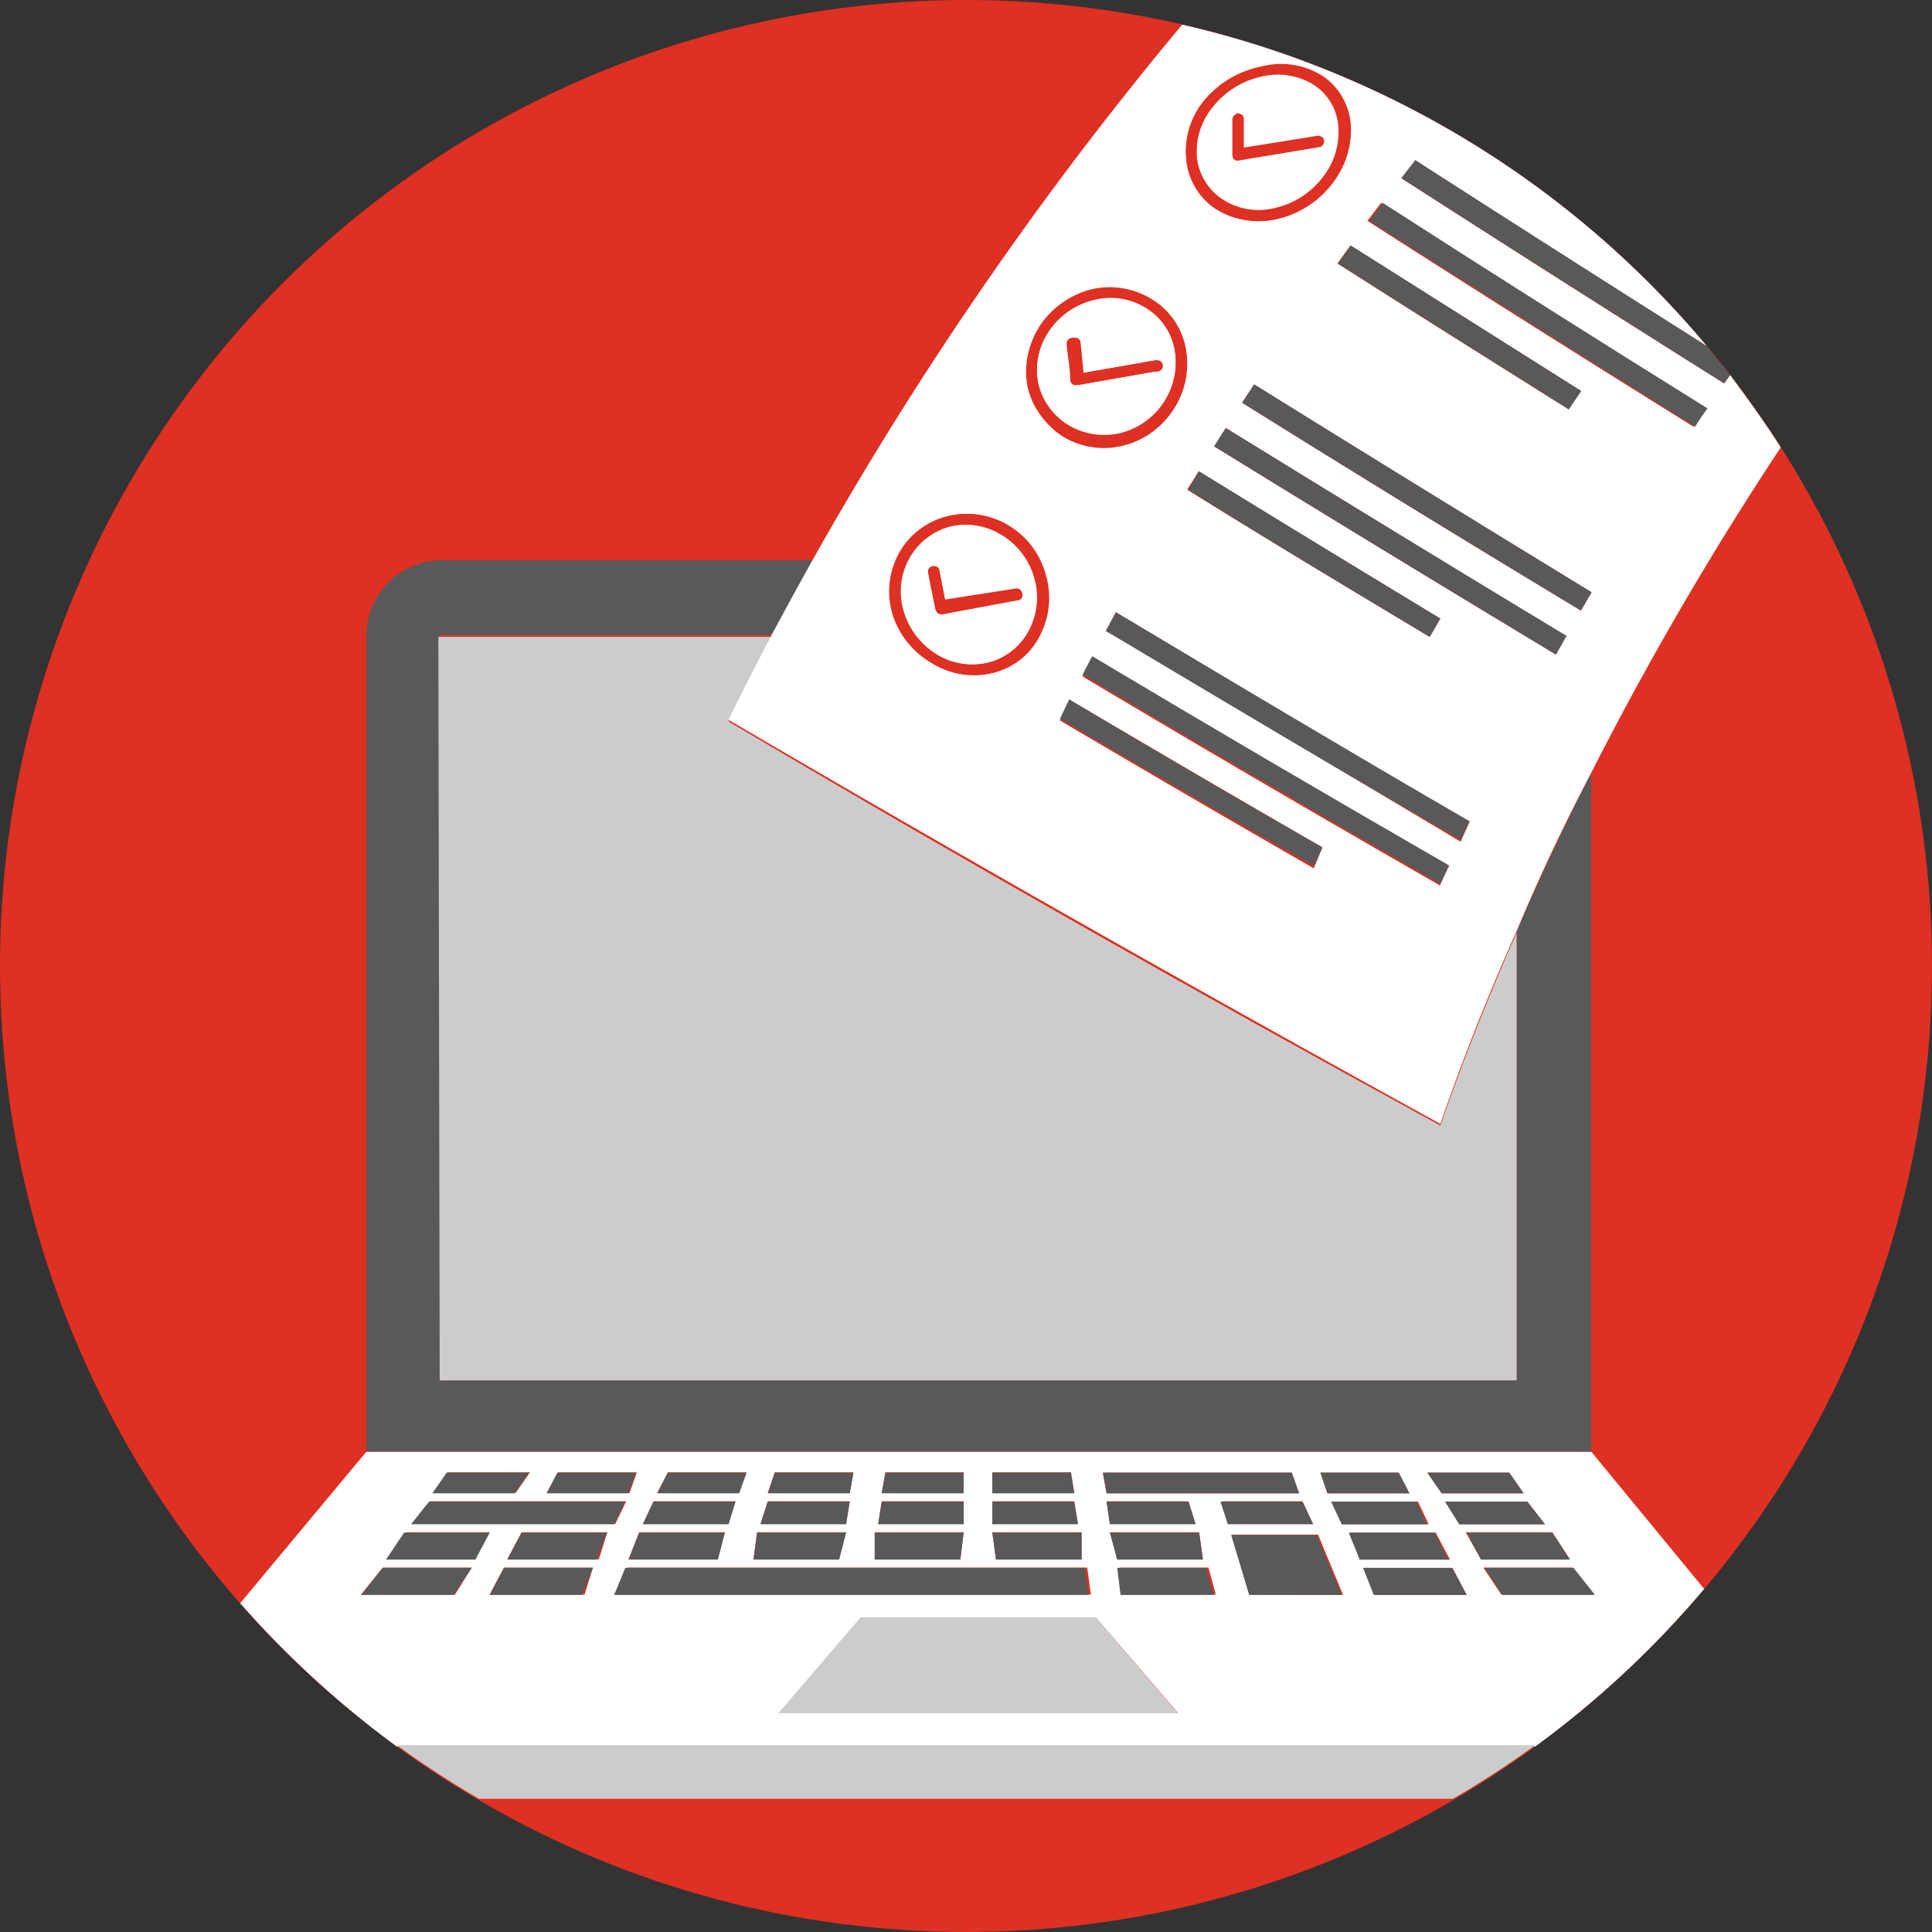 <svg xmlns="http://www.w3.org/2000/svg" viewBox="0 0 58 58"><rect x="0" y="0" width="58" height="58" fill="#333333" stroke="none"/><defs><style>.cls-1{fill:#de3023;}.cls-2{fill:#fff;}.cls-3{fill:#ccc;}.cls-4{fill:#595959;}</style></defs><g id="レイヤー_2" data-name="レイヤー 2"><g id="デザイン"><circle class="cls-1" cx="29" cy="29" r="29"/><path class="cls-2" d="M47.77,43.58H11L7.21,48.13a29.49,29.49,0,0,0,4.7,4.3H46.09a29.15,29.15,0,0,0,5.07-4.73l-3.39-4.12Zm-1.39,2.18H43.81l-.42-.68h2.46Zm-1.07-1.55.43.62H43.28l-.43-.62Zm-3.32,0,.32.62H39.85l-.21-.62Zm-3.21,0,.22.62H33.22l-.11-.62ZM36,46l.11.81H33.54L33.32,46Zm-2.78-.93h2.46l.21.68H33.32Zm-3.43-.87h2.36l.1.62H29.79Zm0,.87h2.46l.11.68H29.79Zm2.68.93v.81H29.9L29.79,46Zm-5.89-1.8h2.35v.62H26.47Zm-.11.87h2.46v.68H26.37Zm-.21.93h2.67l-.1.81H26.26Zm-3-1.8h2.36l-.11.62H23.05Zm-.21.87h2.46l-.11.68H22.83Zm-.32.93H25.4l-.21.81H22.62Zm-2.68-1.8h2.36l-.22.62H19.73Zm-.43.87h2.46l-.21.68H19.3Zm2.14.93-.21.81H18.87l.32-.81Zm-5-1.8h2.36l-.22.62H16.41Zm-3.32,0h2.47l-.43.62H13Zm-.53.87h5.89l-.33.68h-6.1Zm.75,2.8H10.84l.65-.81h2.67Zm-2-1.06.54-.81H14.7l-.43.81Zm5.89,1.06H14.7l.43-.81H17.8Zm.43-1.06H15.23l.43-.81h2.57Zm.86.25h13.8l.11.81H18.44Zm4.6,4.36,2.46-2.86H32.9l2.46,2.86Zm10.27-3.55-.1-.81h2.67l.22.81Zm3-2.8H39.1l.32.68H36.86Zm.86,2.8L37,46.07h2.57l.75,1.81ZM40,45.08h2.57l.32.68H40.28Zm.53.93h2.57l.43.81H40.82Zm.75,1.87-.32-.81H43.6l.43.81ZM44,46H46.6l.53.81H44.46Zm1.07,1.87-.54-.81h2.68l.64.81Z"/><path class="cls-3" d="M14.38,54H43.62a28.23,28.23,0,0,0,2.47-1.61H11.91A28.23,28.23,0,0,0,14.38,54Z"/><polygon class="cls-4" points="19.09 44.21 16.73 44.21 16.41 44.83 18.87 44.83 19.09 44.21"/><polygon class="cls-4" points="45.74 44.83 45.31 44.21 42.85 44.21 43.28 44.83 45.74 44.83"/><polygon class="cls-4" points="43.81 45.76 46.38 45.76 45.85 45.08 43.38 45.08 43.81 45.76"/><polygon class="cls-4" points="25.62 44.21 23.26 44.21 23.05 44.83 25.51 44.83 25.62 44.21"/><polygon class="cls-4" points="28.93 44.21 26.58 44.21 26.47 44.83 28.93 44.83 28.93 44.21"/><polygon class="cls-4" points="22.41 44.21 20.05 44.21 19.73 44.83 22.19 44.83 22.41 44.21"/><polygon class="cls-4" points="33.54 47.07 33.64 47.88 36.43 47.88 36.21 47.07 33.54 47.07"/><polygon class="cls-4" points="40.92 47.07 41.24 47.88 44.03 47.88 43.6 47.07 40.92 47.07"/><polygon class="cls-4" points="15.88 44.21 13.41 44.21 12.98 44.83 15.45 44.83 15.88 44.21"/><polygon class="cls-4" points="10.84 47.88 13.63 47.88 14.16 47.07 11.49 47.07 10.84 47.88"/><polygon class="cls-4" points="32.57 47.07 18.77 47.07 18.44 47.88 32.68 47.88 32.57 47.07"/><polygon class="cls-4" points="12.13 46.01 11.59 46.82 14.27 46.82 14.7 46.01 12.13 46.01"/><polygon class="cls-4" points="32.15 44.21 29.79 44.21 29.79 44.83 32.25 44.83 32.15 44.21"/><polygon class="cls-4" points="14.7 47.88 17.48 47.88 17.8 47.07 15.13 47.07 14.7 47.88"/><polygon class="cls-4" points="22.08 45.08 19.62 45.08 19.3 45.76 21.87 45.76 22.08 45.08"/><polygon class="cls-4" points="46.6 46.01 44.03 46.01 44.46 46.82 47.13 46.82 46.6 46.01"/><polygon class="cls-4" points="44.56 47.07 45.1 47.88 47.88 47.88 47.24 47.07 44.56 47.07"/><polygon class="cls-4" points="28.93 46.01 26.26 46.01 26.26 46.82 28.83 46.82 28.93 46.01"/><polygon class="cls-4" points="25.4 46.01 22.73 46.01 22.62 46.82 25.19 46.82 25.4 46.01"/><polygon class="cls-4" points="21.55 46.82 21.76 46.01 19.19 46.01 18.87 46.82 21.55 46.82"/><polygon class="cls-4" points="35.68 45.08 33.22 45.08 33.32 45.76 35.89 45.76 35.68 45.08"/><polygon class="cls-4" points="39.1 45.08 36.64 45.08 36.86 45.76 39.42 45.76 39.1 45.08"/><polygon class="cls-4" points="32.25 45.08 29.79 45.08 29.79 45.76 32.36 45.76 32.25 45.08"/><polygon class="cls-4" points="28.93 45.08 26.47 45.08 26.36 45.76 28.93 45.76 28.93 45.08"/><polygon class="cls-4" points="25.51 45.08 23.05 45.08 22.83 45.76 25.4 45.76 25.51 45.08"/><polygon class="cls-4" points="15.23 46.82 17.91 46.82 18.23 46.01 15.66 46.01 15.23 46.82"/><polygon class="cls-4" points="32.47 46.82 32.47 46.01 29.79 46.01 29.9 46.82 32.47 46.82"/><polygon class="cls-4" points="42.53 45.08 39.96 45.08 40.28 45.76 42.85 45.76 42.53 45.08"/><polygon class="cls-4" points="43.06 46.01 40.49 46.01 40.82 46.82 43.49 46.82 43.06 46.01"/><polygon class="cls-4" points="42.31 44.83 41.99 44.21 39.64 44.21 39.85 44.83 42.31 44.83"/><polygon class="cls-4" points="39 44.83 38.78 44.21 33.11 44.21 33.22 44.83 39 44.83"/><polygon class="cls-4" points="36.11 46.82 36 46.01 33.32 46.01 33.54 46.82 36.11 46.82"/><polygon class="cls-4" points="36.96 46.08 37.5 47.88 40.28 47.88 39.53 46.08 36.96 46.08"/><polygon class="cls-4" points="18.77 45.08 12.88 45.08 12.34 45.76 18.44 45.76 18.77 45.08"/><polygon class="cls-3" points="25.83 48.56 23.37 51.43 35.36 51.43 32.9 48.56 25.83 48.56"/><path class="cls-4" d="M45.53,41.44H13.2V19.07h10q.6-1.12,1.23-2.25H13.2A2.26,2.26,0,0,0,11,19.07V43.58H47.77V23.2q-1.2,2.37-2.24,4.75Z"/><path class="cls-3" d="M13.2,41.44H45.53V28q-1.28,2.89-2.29,5.79-11-6-21.37-12.13c.41-.84.85-1.69,1.29-2.54h-10Z"/><path class="cls-2" d="M32.07,12.79a2.11,2.11,0,0,0,1.57.24,2.2,2.2,0,0,0,1.63-2.52,1.87,1.87,0,0,0-.86-1.27A2,2,0,0,0,32.85,9a2.27,2.27,0,0,0-1.36.94,2.09,2.09,0,0,0-.33,1.57A2,2,0,0,0,32.07,12.79Zm.14-2.65a.16.16,0,0,1,.19.14l.09.92,2.17-.38a.17.17,0,1,1,0,.33l-2.34.41h0a.16.16,0,0,1-.19-.14c0-.36-.08-.73-.11-1.09A.18.18,0,0,1,32.21,10.14Z"/><path class="cls-2" d="M36.72,6a2,2,0,0,0,1.57.24,2.49,2.49,0,0,0,1.42-.92,2.19,2.19,0,0,0,.47-1.54,1.63,1.63,0,0,0-.75-1.26,2.05,2.05,0,0,0-1.56-.24,2.57,2.57,0,0,0-1.46.91,2.12,2.12,0,0,0-.48,1.55A1.73,1.73,0,0,0,36.72,6Zm.4-2.6c.1,0,.18.05.17.14,0,.3,0,.6,0,.9l2.24-.36a.13.13,0,0,1,.17.13.18.18,0,0,1-.16.19l-2.41.4h0A.15.15,0,0,1,37,4.68c0-.36,0-.72,0-1.07h0A.19.19,0,0,1,37.12,3.42Z"/><path class="cls-2" d="M23.16,19.07c-.44.85-.88,1.7-1.29,2.54q10.38,6.08,21.37,12.13,1-2.9,2.29-5.79,1-2.39,2.24-4.75a98.86,98.86,0,0,1,5.69-9.77c-.47-.74-1-1.47-1.52-2.17l-.18.25q-4.92-3.09-9.69-6.16l.42-.54q4.31,2.78,8.75,5.58A29,29,0,0,0,35.49.74a106.68,106.68,0,0,0-11.1,16.08Q23.76,17.95,23.16,19.07Zm16.28,7q-3.86-2.22-7.62-4.44L32.1,21q3.76,2.22,7.6,4.44Zm3.8.52q-5.46-3.13-10.74-6.28c.09-.19.19-.37.29-.56Q38.05,22.84,43.5,26C43.41,26.17,43.33,26.36,43.24,26.54Zm.61-1.32C40.24,23.12,36.7,21,33.2,18.94l.3-.56c3.49,2.09,7,4.19,10.62,6.28ZM35.64,14.7c.11-.18.23-.36.34-.55q3.59,2.2,7.26,4.42l-.32.55C40.47,17.65,38,16.17,35.64,14.7Zm11.07,4.95q-5.2-3.13-10.26-6.25l.35-.55C40.16,14.92,43.56,17,47,19.09Zm.75-1.32q-5.18-3.12-10.17-6.24l.36-.55q5,3.11,10.13,6.24Zm-6-12.24q4.79,3.06,9.75,6.17c-.13.18-.25.36-.37.55q-5-3.11-9.79-6.18Zm6,5.65c-.12.18-.25.36-.37.55-2.34-1.47-4.65-2.92-6.94-4.38l.39-.54Q44,9.55,47.47,11.74ZM36.16,3.05a3,3,0,0,1,1.69-1,2.34,2.34,0,0,1,1.8.27,1.93,1.93,0,0,1,.86,1.45A2.56,2.56,0,0,1,40,5.5a2.88,2.88,0,0,1-1.63,1.07,2.39,2.39,0,0,1-1.81-.28,2,2,0,0,1-.91-1.46A2.41,2.41,0,0,1,36.16,3.05ZM31.23,9.76a2.65,2.65,0,0,1,1.56-1.08A2.39,2.39,0,0,1,34.6,9a2.19,2.19,0,0,1,1,1.48,2.47,2.47,0,0,1-.37,1.81,2.51,2.51,0,0,1-1.52,1.09,2.37,2.37,0,0,1-1.81-.28,2.28,2.28,0,0,1-1-1.48A2.37,2.37,0,0,1,31.23,9.76Zm-2.8,5.74a2.37,2.37,0,0,1,1.82.28,2.47,2.47,0,0,1,1.11,1.49,2.44,2.44,0,0,1-.19,1.83,2.14,2.14,0,0,1-1.39,1.1A2.38,2.38,0,0,1,28,19.92a2.57,2.57,0,0,1-1.17-1.49A2.37,2.37,0,0,1,27,16.59,2.29,2.29,0,0,1,28.43,15.5Z"/><path class="cls-2" d="M27.09,18.35a2.27,2.27,0,0,0,1,1.3,2.08,2.08,0,0,0,1.58.24,1.9,1.9,0,0,0,1.21-.95,2.11,2.11,0,0,0,.17-1.59,2.2,2.2,0,0,0-1-1.3,2.07,2.07,0,0,0-1.58-.24,2,2,0,0,0-1.25,1A2.05,2.05,0,0,0,27.09,18.35Zm1.19.06a.17.17,0,0,1-.2-.14c-.08-.37-.15-.74-.22-1.1h0A.16.16,0,0,1,28,17a.18.18,0,0,1,.2.14l.18.93,2.11-.38a.16.16,0,0,1,.2.14.15.15,0,0,1-.12.19l-2.28.42Z"/><path class="cls-4" d="M51.26,12.26q-5-3.11-9.75-6.17l-.41.54q4.82,3.08,9.79,6.18C51,12.62,51.13,12.44,51.26,12.26Z"/><path class="cls-4" d="M42.07,5.35q4.77,3.06,9.69,6.16l.18-.25-.7-.87Q46.8,7.58,42.49,4.81Z"/><path class="cls-4" d="M47.1,12.29c.12-.19.25-.37.37-.55Q44,9.55,40.55,7.37l-.39.54C42.45,9.37,44.76,10.82,47.1,12.29Z"/><path class="cls-4" d="M37.29,12.09q5,3.12,10.17,6.24l.32-.55q-5.14-3.14-10.13-6.24Z"/><path class="cls-4" d="M36.8,12.85l-.35.55q5.05,3.11,10.26,6.25l.32-.56C43.56,17,40.16,14.92,36.8,12.85Z"/><path class="cls-4" d="M42.92,19.12l.32-.55Q39.57,16.35,36,14.15c-.11.19-.23.37-.34.55C38,16.17,40.47,17.65,42.92,19.12Z"/><path class="cls-4" d="M33.5,18.38l-.3.56c3.5,2.09,7,4.18,10.65,6.28l.27-.56C40.52,22.57,37,20.47,33.5,18.38Z"/><path class="cls-4" d="M32.5,20.26q5.28,3.14,10.74,6.28c.09-.18.17-.37.26-.56q-5.45-3.14-10.71-6.28C32.69,19.89,32.59,20.07,32.5,20.26Z"/><path class="cls-4" d="M31.82,21.58Q35.58,23.8,39.44,26l.26-.56Q35.86,23.24,32.1,21Z"/><path class="cls-1" d="M37,4.68a.15.15,0,0,0,.18.14h0l2.41-.4a.18.18,0,0,0,.16-.19.13.13,0,0,0-.17-.13l-2.24.36c0-.3,0-.6,0-.9,0-.09-.07-.15-.17-.14a.19.19,0,0,0-.17.19h0C37,4,37,4.32,37,4.68Z"/><path class="cls-1" d="M36.52,6.29a2.39,2.39,0,0,0,1.81.28A2.88,2.88,0,0,0,40,5.5a2.56,2.56,0,0,0,.55-1.78,1.93,1.93,0,0,0-.86-1.45A2.34,2.34,0,0,0,37.85,2a3,3,0,0,0-1.69,1,2.41,2.41,0,0,0-.55,1.78A2,2,0,0,0,36.52,6.29Zm-.11-3.08a2.57,2.57,0,0,1,1.46-.91,2.05,2.05,0,0,1,1.56.24,1.63,1.63,0,0,1,.75,1.26,2.19,2.19,0,0,1-.47,1.54,2.49,2.49,0,0,1-1.42.92A2,2,0,0,1,36.72,6a1.73,1.73,0,0,1-.79-1.26A2.12,2.12,0,0,1,36.41,3.21Z"/><path class="cls-1" d="M32.36,11.56h0l2.34-.41a.17.17,0,1,0,0-.33l-2.17.38-.09-.92a.16.16,0,0,0-.19-.14.18.18,0,0,0-.15.19c0,.36.07.73.11,1.09A.16.16,0,0,0,32.36,11.56Z"/><path class="cls-1" d="M31.89,13.06a2.37,2.37,0,0,0,1.81.28,2.51,2.51,0,0,0,1.52-1.09,2.47,2.47,0,0,0,.37-1.81A2.19,2.19,0,0,0,34.6,9a2.39,2.39,0,0,0-1.81-.28,2.65,2.65,0,0,0-1.56,1.08,2.37,2.37,0,0,0-.38,1.82A2.28,2.28,0,0,0,31.89,13.06Zm-.4-3.13A2.27,2.27,0,0,1,32.85,9a2,2,0,0,1,1.56.25,1.87,1.87,0,0,1,.86,1.27A2.2,2.2,0,0,1,33.64,13a2.11,2.11,0,0,1-1.57-.24,2,2,0,0,1-.91-1.29A2.09,2.09,0,0,1,31.49,9.93Z"/><polygon class="cls-1" points="27.86 17.17 27.86 17.16 27.86 17.16 27.86 17.17"/><path class="cls-1" d="M30.56,18a.15.15,0,0,0,.12-.19.16.16,0,0,0-.2-.14L28.37,18l-.18-.93A.18.18,0,0,0,28,17a.16.16,0,0,0-.13.2h0c.07.36.14.73.22,1.1a.17.17,0,0,0,.2.14h0Z"/><path class="cls-1" d="M26.79,18.43A2.57,2.57,0,0,0,28,19.92a2.38,2.38,0,0,0,1.82.28,2.14,2.14,0,0,0,1.39-1.1,2.44,2.44,0,0,0,.19-1.83,2.47,2.47,0,0,0-1.11-1.49,2.37,2.37,0,0,0-1.82-.28A2.29,2.29,0,0,0,27,16.59,2.37,2.37,0,0,0,26.79,18.43Zm1.72-2.62a2.07,2.07,0,0,1,1.58.24,2.2,2.2,0,0,1,1,1.3,2.11,2.11,0,0,1-.17,1.59,1.9,1.9,0,0,1-1.21.95,2.08,2.08,0,0,1-1.58-.24,2.27,2.27,0,0,1-1-1.3,2.05,2.05,0,0,1,.17-1.59A2,2,0,0,1,28.51,15.81Z"/></g></g></svg>